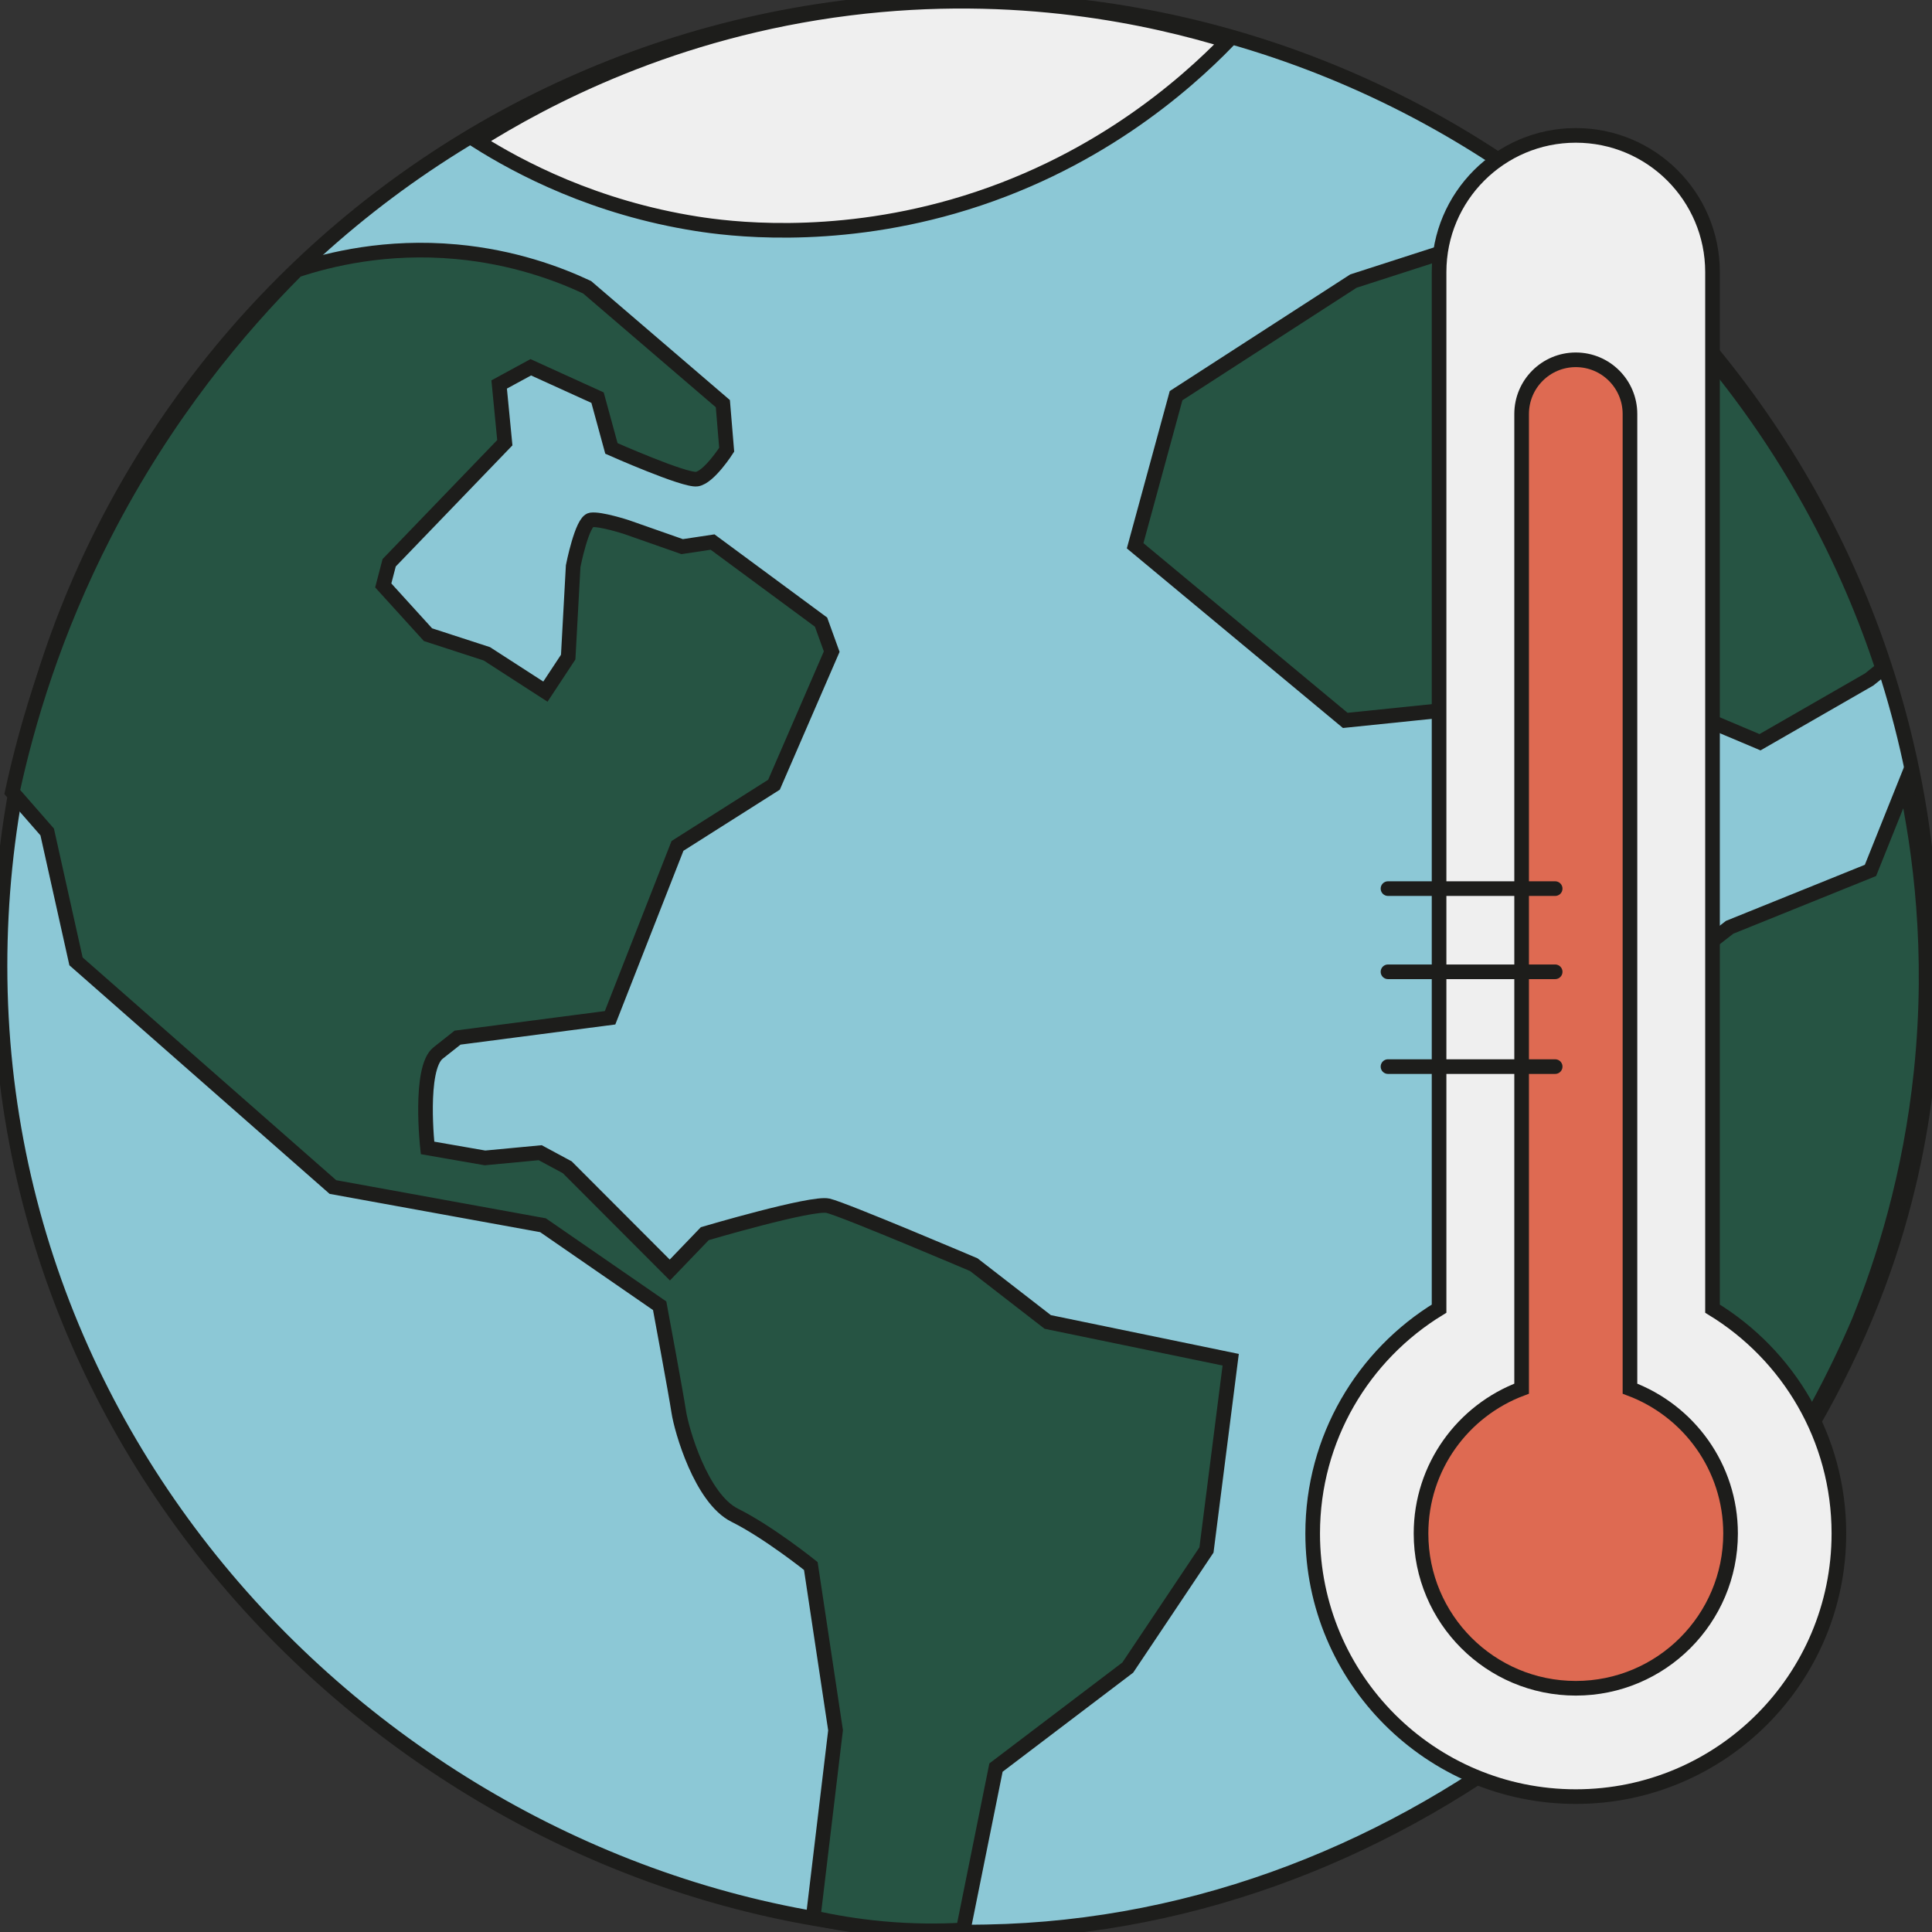 <?xml version="1.0" encoding="utf-8"?>
<!-- Generator: Adobe Illustrator 26.5.0, SVG Export Plug-In . SVG Version: 6.00 Build 0)  -->
<svg version="1.1" id="Layer_1" xmlns="http://www.w3.org/2000/svg" xmlns:xlink="http://www.w3.org/1999/xlink" x="0px" y="0px"
	 width="264px" height="264px" viewBox="0 0 264 264" enable-background="new 0 0 264 264" xml:space="preserve">
<rect x="0" y="0" width="264" height="264" fill="#333333" stroke="none"/>
<g>
	<g>
		<g>
			<path fill="#8CC8D6" d="M263.989,131.999c0,4.446,0.624,22.208-7.389,43.654c-17.121,45.823-65.431,88.612-124.605,88.346
				C64.39,263.694,0,207.272,0,131.999C0,59.098,59.096,0,131.994,0S263.989,59.098,263.989,131.999z"/>
			<path fill="none" stroke="#1D1D1B" stroke-width="2" stroke-miterlimit="10" d="M263.989,131.999
				c0,4.446,0.624,22.208-7.389,43.654c-17.121,45.823-65.431,88.612-124.605,88.346C64.39,263.694,0,207.272,0,131.999
				C0,59.098,59.096,0,131.994,0S263.989,59.098,263.989,131.999z"/>
		</g>
		<path fill="#EFEFEF" stroke="#1D1D1B" stroke-width="2" stroke-miterlimit="10" d="M95.236,30.586
			c4.066,0.639,18.009,2.504,35-2.367c19.281-5.528,31.743-16.651,37.553-22.626c-10.279-3.138-28.788-7.337-51.735-4.474
			C91.966,4.123,74.411,13.484,65.196,19.28C70.978,22.928,81.273,28.392,95.236,30.586z"/>
		<path fill="#265443" stroke="#1D1D1B" stroke-width="2" stroke-miterlimit="10" d="M1.678,108.228
			c1.59,1.819,3.18,3.639,4.77,5.458l3.938,17.681c11.701,10.279,23.403,20.557,35.104,30.836c9.57,1.74,19.14,3.48,28.711,5.22
			c5.313,3.668,10.627,7.336,15.94,11.004c0,0,2.23,11.988,2.606,14.482c0.375,2.493,3.061,11.863,7.655,14.146
			c4.593,2.283,10.393,6.934,10.393,6.934l3.379,22.44c-1.02,8.538-2.04,17.075-3.06,25.613c2.788,0.624,5.975,1.169,9.508,1.492
			c4.093,0.373,7.798,0.369,11,0.186c1.491-7.395,2.983-14.791,4.474-22.186c6.003-4.556,12.006-9.112,18.009-13.668l10.754-16.069
			l3.309-25.997l-25-5.159l-10.103-7.828c0,0-17.708-7.532-19.911-8.051c-2.203-0.518-16.849,3.813-16.849,3.813l-4.776,4.969
			l-14.013-14.039l-3.7-1.993l-7.542,0.711l-7.855-1.367c0,0-1.212-10.867,1.447-12.967c2.658-2.1,2.658-2.1,2.658-2.1l20.839-2.714
			l9.212-23.486l13.189-8.361l7.885-18.187l-1.457-4.03L97.372,74.069l-4.155,0.626l-7.627-2.676c0,0-3.575-1.162-4.821-0.974
			s-2.448,6.318-2.448,6.318L77.642,89.79l-3.114,4.719l-8.003-5.169l-8.043-2.614l-6.113-6.729l0.809-3.097l15.803-16.404
			l-0.773-7.958l4.321-2.351l9.124,4.15l1.895,6.939c0,0,10.018,4.441,11.68,4.191c1.662-0.25,4.07-4.013,4.07-4.013l-0.523-6.296
			L80.23,39.253c-3.928-1.841-10.059-4.138-17.868-4.855c-9.607-0.881-17.341,1.036-21.813,2.517
			c-7.724,7.729-17.84,19.599-26.287,36.076C7.399,86.38,3.729,98.731,1.678,108.228z"/>
		<path fill="#265443" stroke="#1D1D1B" stroke-width="2" stroke-miterlimit="10" d="M213.838,29.085
			c-9.632,3.107-19.265,6.215-28.897,9.322l-24.236,15.661l-5.593,20.508l28.711,23.864l39.897-4.102l16.779,7.085l14.915-8.576
			l1.864-1.492c-2.263-6.858-5.43-14.592-9.928-22.699C236.858,49.745,223.659,36.977,213.838,29.085z"/>
	</g>
	<path fill="#265443" stroke="#1D1D1B" stroke-width="2" stroke-miterlimit="10" d="M260.392,106.963
		c-1.6,3.992-3.199,7.983-4.799,11.975l-19.243,7.771l-21.463,16.652l-4.811,18.503l5.181,14.432l14.802,3.331l8.141,7.031
		l-7.771,17.763l-11.472,17.392l-2.22,8.511c0.216,0.185,0.432,0.37,0.648,0.555c6.873-5.984,15.2-14.413,23.036-25.719
		c6.193-8.936,10.537-17.443,13.6-24.609c3.332-8.243,7.029-19.895,8.511-34.23C264.222,129.97,262.392,116.292,260.392,106.963z"/>
</g>
<g>
	<path fill="#EFEFEF" stroke="#1D1D1B" stroke-width="2" stroke-miterlimit="10" d="M234.008,178.823V37.182
		c0-10.318-8.364-18.682-18.682-18.682h0c-10.318,0-18.682,8.364-18.682,18.682v141.641c-10.356,6.311-17.272,17.709-17.272,30.724
		c0,19.857,16.097,35.953,35.953,35.953c19.857,0,35.953-16.097,35.953-35.953C251.279,196.532,244.364,185.134,234.008,178.823z"/>
	<path fill="#DE6A52" stroke="#1D1D1B" stroke-width="2" stroke-miterlimit="10" d="M222.728,189.756V56.568
		c0-4.088-3.314-7.402-7.402-7.402s-7.402,3.314-7.402,7.402v133.187c-8.024,3.003-13.747,10.719-13.747,19.791
		c0,11.68,9.469,21.149,21.149,21.149c11.68,0,21.149-9.469,21.149-21.149C236.475,200.475,230.752,192.759,222.728,189.756z"/>
	
		<line fill="none" stroke="#1D1D1B" stroke-width="2" stroke-linecap="round" stroke-miterlimit="10" x1="189.664" y1="145.747" x2="212.507" y2="145.747"/>
	
		<line fill="none" stroke="#1D1D1B" stroke-width="2" stroke-linecap="round" stroke-miterlimit="10" x1="189.664" y1="132.793" x2="212.507" y2="132.793"/>
	
		<line fill="none" stroke="#1D1D1B" stroke-width="2" stroke-linecap="round" stroke-miterlimit="10" x1="189.664" y1="121.426" x2="212.507" y2="121.426"/>
</g>
</svg>
